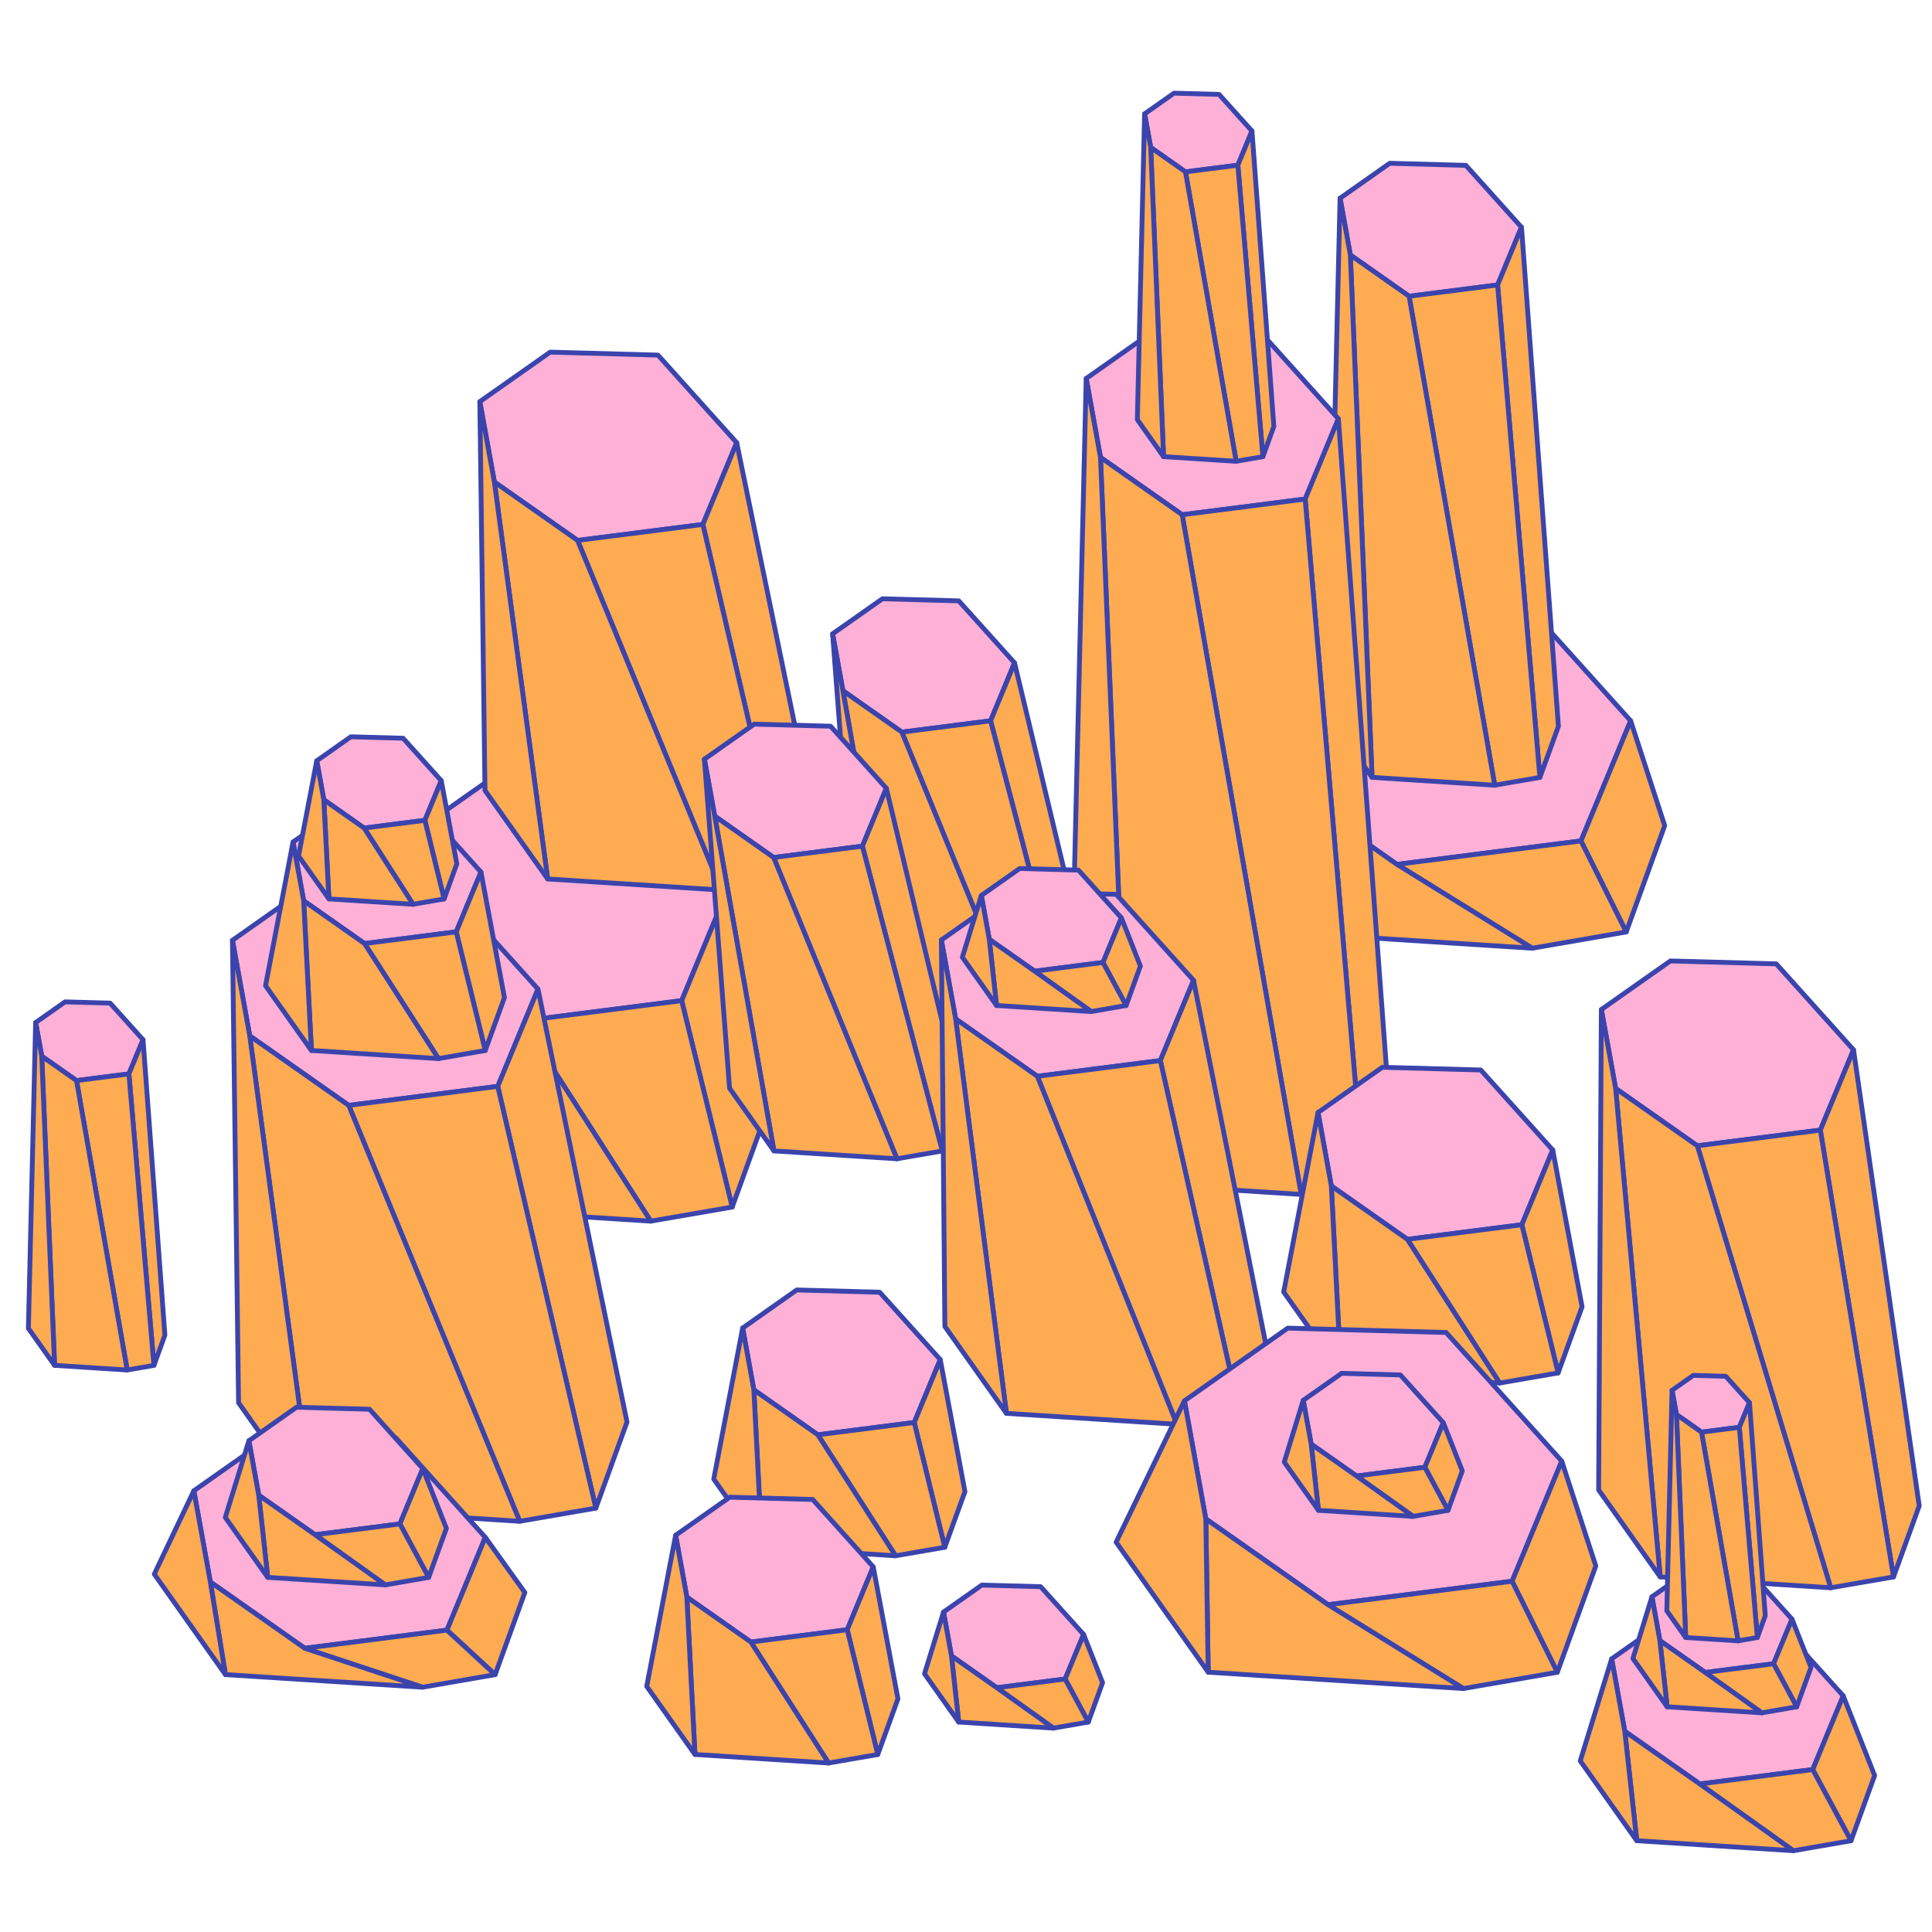 <?xml version="1.0" encoding="utf-8"?>
<!-- Generator: Adobe Illustrator 27.1.1, SVG Export Plug-In . SVG Version: 6.00 Build 0)  -->
<svg version="1.1" id="Layer_1" xmlns="http://www.w3.org/2000/svg" xmlns:xlink="http://www.w3.org/1999/xlink" x="0px" y="0px"
	 viewBox="0 0 400 400" style="enable-background:new 0 0 400 400;" xml:space="preserve">
<style type="text/css">
	.st0{fill:#FFAB52;stroke:#3B44AC;stroke-linecap:round;stroke-linejoin:round;stroke-miterlimit:10;}
	.st1{fill:#FFDC32;stroke:#3B44AC;stroke-linecap:round;stroke-linejoin:round;stroke-miterlimit:10;}
	.st2{fill:#FFB0D6;stroke:#3B44AC;stroke-linecap:round;stroke-linejoin:round;stroke-miterlimit:10;}
</style>
<g>
	<polygon class="st2" points="203.287,328.172 215.454,328.506 224.344,338.394 220.526,347.624 206.382,349.428 196.987,342.831 
		195.345,333.76 	"/>
	<polygon class="st0" points="224.344,338.394 228.277,348.368 225.319,356.538 220.526,347.624 	"/>
	<polygon class="st0" points="206.382,349.428 220.526,347.624 225.319,356.538 218.097,357.787 	"/>
	<polygon class="st0" points="196.987,342.831 206.382,349.428 218.097,357.787 198.49,356.532 	"/>
	<polygon class="st0" points="195.345,333.76 191.412,346.538 198.49,356.532 196.987,342.831 	"/>
</g>
<g>
	<polygon class="st2" points="13.47,207.429 22.798,207.686 29.613,215.266 26.686,222.342 15.843,223.725 8.641,218.667 
		7.382,211.714 	"/>
	<polygon class="st0" points="29.613,215.266 34.14,276.422 31.872,282.686 26.686,222.342 	"/>
	<polygon class="st0" points="15.843,223.725 26.686,222.342 31.872,282.686 26.335,283.644 	"/>
	<polygon class="st0" points="8.641,218.667 15.843,223.725 26.335,283.644 11.304,282.682 	"/>
	<polygon class="st0" points="7.382,211.714 5.878,275.02 11.304,282.682 8.641,218.667 	"/>
</g>
<g>
	<polygon class="st2" points="280.883,121.7 313.66,122.601 337.61,149.24 327.324,174.104 289.222,178.964 263.913,161.191 
		259.489,136.756 	"/>
	<polygon class="st0" points="337.61,149.24 344.658,170.941 336.69,192.95 327.324,174.104 	"/>
	<polygon class="st0" points="289.222,178.964 327.324,174.104 336.69,192.95 317.232,196.317 	"/>
	<polygon class="st0" points="263.913,161.191 289.222,178.964 317.232,196.317 264.412,192.936 	"/>
	<polygon class="st0" points="259.489,136.756 245.346,166.013 264.412,192.936 263.913,161.191 	"/>
</g>
<g>
	<polygon class="st2" points="287.733,33.803 303.492,34.236 315.006,47.044 310.061,58.998 291.742,61.335 279.573,52.79 
		277.446,41.042 	"/>
	<polygon class="st0" points="315.006,47.044 322.654,150.369 318.823,160.95 310.061,58.998 	"/>
	<polygon class="st0" points="291.742,61.335 310.061,58.998 318.823,160.95 309.468,162.569 	"/>
	<polygon class="st0" points="279.573,52.79 291.742,61.335 309.468,162.569 284.073,160.944 	"/>
	<polygon class="st0" points="277.446,41.042 274.906,147.999 284.073,160.944 279.573,52.79 	"/>
</g>
<g>
	<polygon class="st2" points="164.963,267.073 182.127,267.545 194.67,281.495 189.283,294.516 169.329,297.062 156.076,287.754 
		153.759,274.958 	"/>
	<polygon class="st0" points="194.67,281.495 199.78,308.818 195.607,320.344 189.283,294.516 	"/>
	<polygon class="st0" points="169.329,297.062 189.283,294.516 195.607,320.344 185.418,322.107 	"/>
	<polygon class="st0" points="156.076,287.754 169.329,297.062 185.418,322.107 157.757,320.337 	"/>
	<polygon class="st0" points="153.759,274.958 147.772,306.238 157.757,320.337 156.076,287.754 	"/>
</g>
<g>
	<polygon class="st2" points="151.089,309.978 168.254,310.449 180.796,324.4 175.409,337.421 155.456,339.966 142.202,330.658 
		139.885,317.862 	"/>
	<polygon class="st0" points="180.796,324.4 185.907,351.723 181.734,363.249 175.409,337.421 	"/>
	<polygon class="st0" points="155.456,339.966 175.409,337.421 181.734,363.249 171.544,365.012 	"/>
	<polygon class="st0" points="142.202,330.658 155.456,339.966 171.544,365.012 143.883,363.241 	"/>
	<polygon class="st0" points="139.885,317.862 133.899,349.142 143.883,363.241 142.202,330.658 	"/>
</g>
<g>
	<polygon class="st2" points="346.808,334.212 366.922,334.765 381.619,351.111 375.307,366.37 351.925,369.352 336.394,358.446 
		333.679,343.451 	"/>
	<polygon class="st0" points="381.619,351.111 388.121,367.599 383.231,381.105 375.307,366.37 	"/>
	<polygon class="st0" points="351.925,369.352 375.307,366.37 383.231,381.105 371.291,383.171 	"/>
	<polygon class="st0" points="336.394,358.446 351.925,369.352 371.291,383.171 338.877,381.097 	"/>
	<polygon class="st0" points="333.679,343.451 327.177,364.575 338.877,381.097 336.394,358.446 	"/>
</g>
<g>
	<polygon class="st2" points="239.184,68.301 261.089,68.903 277.096,86.706 270.221,103.324 244.757,106.572 227.842,94.693 
		224.885,78.363 	"/>
	<polygon class="st0" points="277.096,86.706 287.727,230.334 282.402,245.044 270.221,103.324 	"/>
	<polygon class="st0" points="244.757,106.572 270.221,103.324 282.402,245.044 269.398,247.294 	"/>
	<polygon class="st0" points="227.842,94.693 244.757,106.572 269.398,247.294 234.096,245.034 	"/>
	<polygon class="st0" points="224.885,78.363 221.354,227.041 234.096,245.034 227.842,94.693 	"/>
</g>
<g>
	<polygon class="st2" points="243.067,19.29 252.394,19.546 259.209,27.127 256.282,34.202 245.44,35.585 238.237,30.528 
		236.978,23.574 	"/>
	<polygon class="st0" points="259.209,27.127 263.736,88.283 261.469,94.546 256.282,34.202 	"/>
	<polygon class="st0" points="245.44,35.585 256.282,34.202 261.469,94.546 255.932,95.504 	"/>
	<polygon class="st0" points="238.237,30.528 245.44,35.585 255.932,95.504 240.901,94.542 	"/>
	<polygon class="st0" points="236.978,23.574 235.475,86.881 240.901,94.542 238.237,30.528 	"/>
</g>
<g>
	<g>
		<polygon class="st2" points="182.7,123.968 198.503,124.403 210.051,137.246 205.091,149.235 186.72,151.578 174.518,143.009 
			172.385,131.228 		"/>
		<polygon class="st0" points="210.051,137.246 225.474,201.724 221.632,212.336 205.091,149.235 		"/>
		<polygon class="st0" points="186.72,151.578 205.091,149.235 221.632,212.336 212.251,213.959 		"/>
		<polygon class="st0" points="174.518,143.009 186.72,151.578 212.251,213.959 186.784,212.329 		"/>
		<polygon class="st0" points="172.385,131.228 177.591,199.348 186.784,212.329 174.518,143.009 		"/>
	</g>
	<g>
		<polygon class="st2" points="100.892,161.766 129.293,162.546 150.045,185.628 141.132,207.173 108.117,211.384 86.187,195.984 
			82.354,174.812 		"/>
		<polygon class="st0" points="150.045,185.628 158.501,230.837 151.597,249.908 141.132,207.173 		"/>
		<polygon class="st0" points="108.117,211.384 141.132,207.173 151.597,249.908 134.737,252.825 		"/>
		<polygon class="st0" points="86.187,195.984 108.117,211.384 134.737,252.825 88.969,249.896 		"/>
		<polygon class="st0" points="82.354,174.812 72.449,226.567 88.969,249.896 86.187,195.984 		"/>
	</g>
	<g>
		<polygon class="st2" points="113.908,72.906 136.221,73.519 152.525,91.654 145.523,108.58 119.584,111.889 102.355,99.79 
			99.343,83.156 		"/>
		<polygon class="st0" points="152.525,91.654 168.019,167.005 162.594,181.988 145.523,108.58 		"/>
		<polygon class="st0" points="119.584,111.889 145.523,108.58 162.594,181.988 149.349,184.28 		"/>
		<polygon class="st0" points="102.355,99.79 119.584,111.889 149.349,184.28 113.391,181.978 		"/>
		<polygon class="st0" points="99.343,83.156 100.411,163.65 113.391,181.978 102.355,99.79 		"/>
	</g>
	<g>
		<polygon class="st2" points="156.155,149.923 171.959,150.357 183.506,163.201 178.546,175.19 160.176,177.533 147.973,168.964 
			145.84,157.182 		"/>
		<polygon class="st0" points="183.506,163.201 198.93,227.679 195.088,238.29 178.546,175.19 		"/>
		<polygon class="st0" points="160.176,177.533 178.546,175.19 195.088,238.29 185.706,239.914 		"/>
		<polygon class="st0" points="147.973,168.964 160.176,177.533 185.706,239.914 160.239,238.284 		"/>
		<polygon class="st0" points="145.84,157.182 151.047,225.303 160.239,238.284 147.973,168.964 		"/>
	</g>
</g>
<g>
	<polygon class="st2" points="209.198,184.561 231.103,185.163 247.11,202.966 240.235,219.584 214.77,222.832 197.856,210.953 
		194.899,194.623 	"/>
	<polygon class="st0" points="247.11,202.966 261.999,277.923 256.674,292.632 240.235,219.584 	"/>
	<polygon class="st0" points="214.77,222.832 240.235,219.584 256.674,292.632 243.67,294.882 	"/>
	<polygon class="st0" points="197.856,210.953 214.77,222.832 243.67,294.882 208.369,292.623 	"/>
	<polygon class="st0" points="194.899,194.623 195.626,274.629 208.369,292.623 197.856,210.953 	"/>
</g>
<g>
	<polygon class="st2" points="211.118,179.815 223.285,180.15 232.175,190.038 228.357,199.268 214.213,201.072 204.818,194.474 
		203.176,185.404 	"/>
	<polygon class="st0" points="232.175,190.038 236.108,200.011 233.15,208.181 228.357,199.268 	"/>
	<polygon class="st0" points="214.213,201.072 228.357,199.268 233.15,208.181 225.928,209.431 	"/>
	<polygon class="st0" points="204.818,194.474 214.213,201.072 225.928,209.431 206.321,208.176 	"/>
	<polygon class="st0" points="203.176,185.404 199.243,198.182 206.321,208.176 204.818,194.474 	"/>
</g>
<g>
	<g>
		<polygon class="st2" points="65.449,182.488 91.99,183.218 111.384,204.789 103.054,224.923 72.201,228.858 51.707,214.467 
			48.125,194.68 		"/>
		<polygon class="st0" points="111.384,204.789 129.814,294.418 123.361,312.24 103.054,224.923 		"/>
		<polygon class="st0" points="72.201,228.858 103.054,224.923 123.361,312.24 107.605,314.967 		"/>
		<polygon class="st0" points="51.707,214.467 72.201,228.858 107.605,314.967 64.834,312.229 		"/>
		<polygon class="st0" points="48.125,194.68 49.395,290.428 64.834,312.229 51.707,214.467 		"/>
	</g>
	<g>
		<polygon class="st2" points="71.325,166.835 87.648,167.284 99.576,180.55 94.453,192.932 75.478,195.353 62.874,186.502 
			60.671,174.333 		"/>
		<polygon class="st0" points="99.576,180.55 104.436,206.533 100.467,217.494 94.453,192.932 		"/>
		<polygon class="st0" points="75.478,195.353 94.453,192.932 100.467,217.494 90.778,219.17 		"/>
		<polygon class="st0" points="62.874,186.502 75.478,195.353 90.778,219.17 64.473,217.487 		"/>
		<polygon class="st0" points="60.671,174.333 54.978,204.079 64.473,217.487 62.874,186.502 		"/>
	</g>
	<g>
		<polygon class="st2" points="72.639,152.547 83.454,152.844 91.357,161.634 87.963,169.839 75.39,171.442 67.039,165.578 
			65.579,157.515 		"/>
		<polygon class="st0" points="91.357,161.634 94.577,178.85 91.948,186.113 87.963,169.839 		"/>
		<polygon class="st0" points="75.39,171.442 87.963,169.839 91.948,186.113 85.527,187.224 		"/>
		<polygon class="st0" points="67.039,165.578 75.39,171.442 85.527,187.224 68.098,186.108 		"/>
		<polygon class="st0" points="65.579,157.515 61.807,177.224 68.098,186.108 67.039,165.578 		"/>
	</g>
</g>
<g>
	<polygon class="st2" points="56.657,297.024 81.977,297.72 100.478,318.297 92.532,337.505 63.099,341.259 43.548,327.53 
		40.131,308.654 	"/>
	<polygon class="st0" points="100.478,318.297 108.663,329.716 102.507,346.718 92.532,337.505 	"/>
	<polygon class="st0" points="63.099,341.259 92.532,337.505 102.507,346.718 87.477,349.319 	"/>
	<polygon class="st0" points="43.548,327.53 63.099,341.259 87.477,349.319 46.674,346.707 	"/>
	<polygon class="st0" points="40.131,308.654 31.946,325.909 46.674,346.707 43.548,327.53 	"/>
</g>
<g>
	<polygon class="st2" points="286.192,220.971 306.581,221.531 321.479,238.102 315.081,253.569 291.379,256.592 275.636,245.537 
		272.884,230.337 	"/>
	<polygon class="st0" points="321.479,238.102 327.55,270.558 322.593,284.249 315.081,253.569 	"/>
	<polygon class="st0" points="291.379,256.592 315.081,253.569 322.593,284.249 310.49,286.343 	"/>
	<polygon class="st0" points="275.636,245.537 291.379,256.592 310.49,286.343 277.633,284.24 	"/>
	<polygon class="st0" points="272.884,230.337 265.773,267.492 277.633,284.24 275.636,245.537 	"/>
</g>
<g>
	<polygon class="st2" points="266.62,274.976 299.397,275.876 323.347,302.515 313.06,327.38 274.958,332.24 249.649,314.467 
		245.225,290.032 	"/>
	<polygon class="st0" points="323.347,302.515 330.395,324.216 322.427,346.226 313.06,327.38 	"/>
	<polygon class="st0" points="274.958,332.24 313.06,327.38 322.427,346.226 302.969,349.593 	"/>
	<polygon class="st0" points="249.649,314.467 274.958,332.24 302.969,349.593 250.149,346.212 	"/>
	<polygon class="st0" points="245.225,290.032 231.083,319.288 250.149,346.212 249.649,314.467 	"/>
</g>
<g>
	<polygon class="st2" points="277.763,284.334 289.93,284.668 298.82,294.557 295.002,303.786 280.859,305.59 271.464,298.993 
		269.822,289.923 	"/>
	<polygon class="st0" points="298.82,294.557 302.753,304.53 299.796,312.7 295.002,303.786 	"/>
	<polygon class="st0" points="280.859,305.59 295.002,303.786 299.796,312.7 292.573,313.95 	"/>
	<polygon class="st0" points="271.464,298.993 280.859,305.59 292.573,313.95 272.966,312.695 	"/>
	<polygon class="st0" points="269.822,289.923 265.889,302.701 272.966,312.695 271.464,298.993 	"/>
</g>
<g>
	<polygon class="st2" points="345.842,198.954 367.748,199.556 383.754,217.359 376.88,233.977 351.415,237.225 334.5,225.347 
		331.544,209.016 	"/>
	<polygon class="st0" points="383.754,217.359 397.356,311.773 392.031,326.482 376.88,233.977 	"/>
	<polygon class="st0" points="351.415,237.225 376.88,233.977 392.031,326.482 379.027,328.732 	"/>
	<polygon class="st0" points="334.5,225.347 351.415,237.225 379.027,328.732 343.725,326.473 	"/>
	<polygon class="st0" points="331.544,209.016 330.983,308.479 343.725,326.473 334.5,225.347 	"/>
</g>
<g>
	<polygon class="st2" points="61.388,291.355 76.497,291.77 87.537,304.05 82.796,315.512 65.232,317.752 53.565,309.559 
		51.526,298.296 	"/>
	<polygon class="st0" points="87.537,304.05 92.421,316.435 88.748,326.581 82.796,315.512 	"/>
	<polygon class="st0" points="65.232,317.752 82.796,315.512 88.748,326.581 79.779,328.133 	"/>
	<polygon class="st0" points="53.565,309.559 65.232,317.752 79.779,328.133 55.43,326.574 	"/>
	<polygon class="st0" points="51.526,298.296 46.642,314.164 55.43,326.574 53.565,309.559 	"/>
</g>
<g>
	<polygon class="st2" points="349.957,325.009 362.124,325.343 371.015,335.232 367.196,344.462 353.053,346.266 343.658,339.668 
		342.016,330.598 	"/>
	<polygon class="st0" points="371.015,335.232 374.948,345.205 371.99,353.375 367.196,344.462 	"/>
	<polygon class="st0" points="353.053,346.266 367.196,344.462 371.99,353.375 364.767,354.625 	"/>
	<polygon class="st0" points="343.658,339.668 353.053,346.266 364.767,354.625 345.16,353.37 	"/>
	<polygon class="st0" points="342.016,330.598 338.083,343.376 345.16,353.37 343.658,339.668 	"/>
</g>
<g>
	<polygon class="st2" points="350.573,284.76 357.299,284.944 362.214,290.411 360.103,295.514 352.284,296.511 347.09,292.864 
		346.182,287.849 	"/>
	<polygon class="st0" points="362.214,290.411 365.479,334.514 363.843,339.03 360.103,295.514 	"/>
	<polygon class="st0" points="352.284,296.511 360.103,295.514 363.843,339.03 359.85,339.721 	"/>
	<polygon class="st0" points="347.09,292.864 352.284,296.511 359.85,339.721 349.011,339.027 	"/>
	<polygon class="st0" points="346.182,287.849 345.098,333.502 349.011,339.027 347.09,292.864 	"/>
</g>
</svg>
